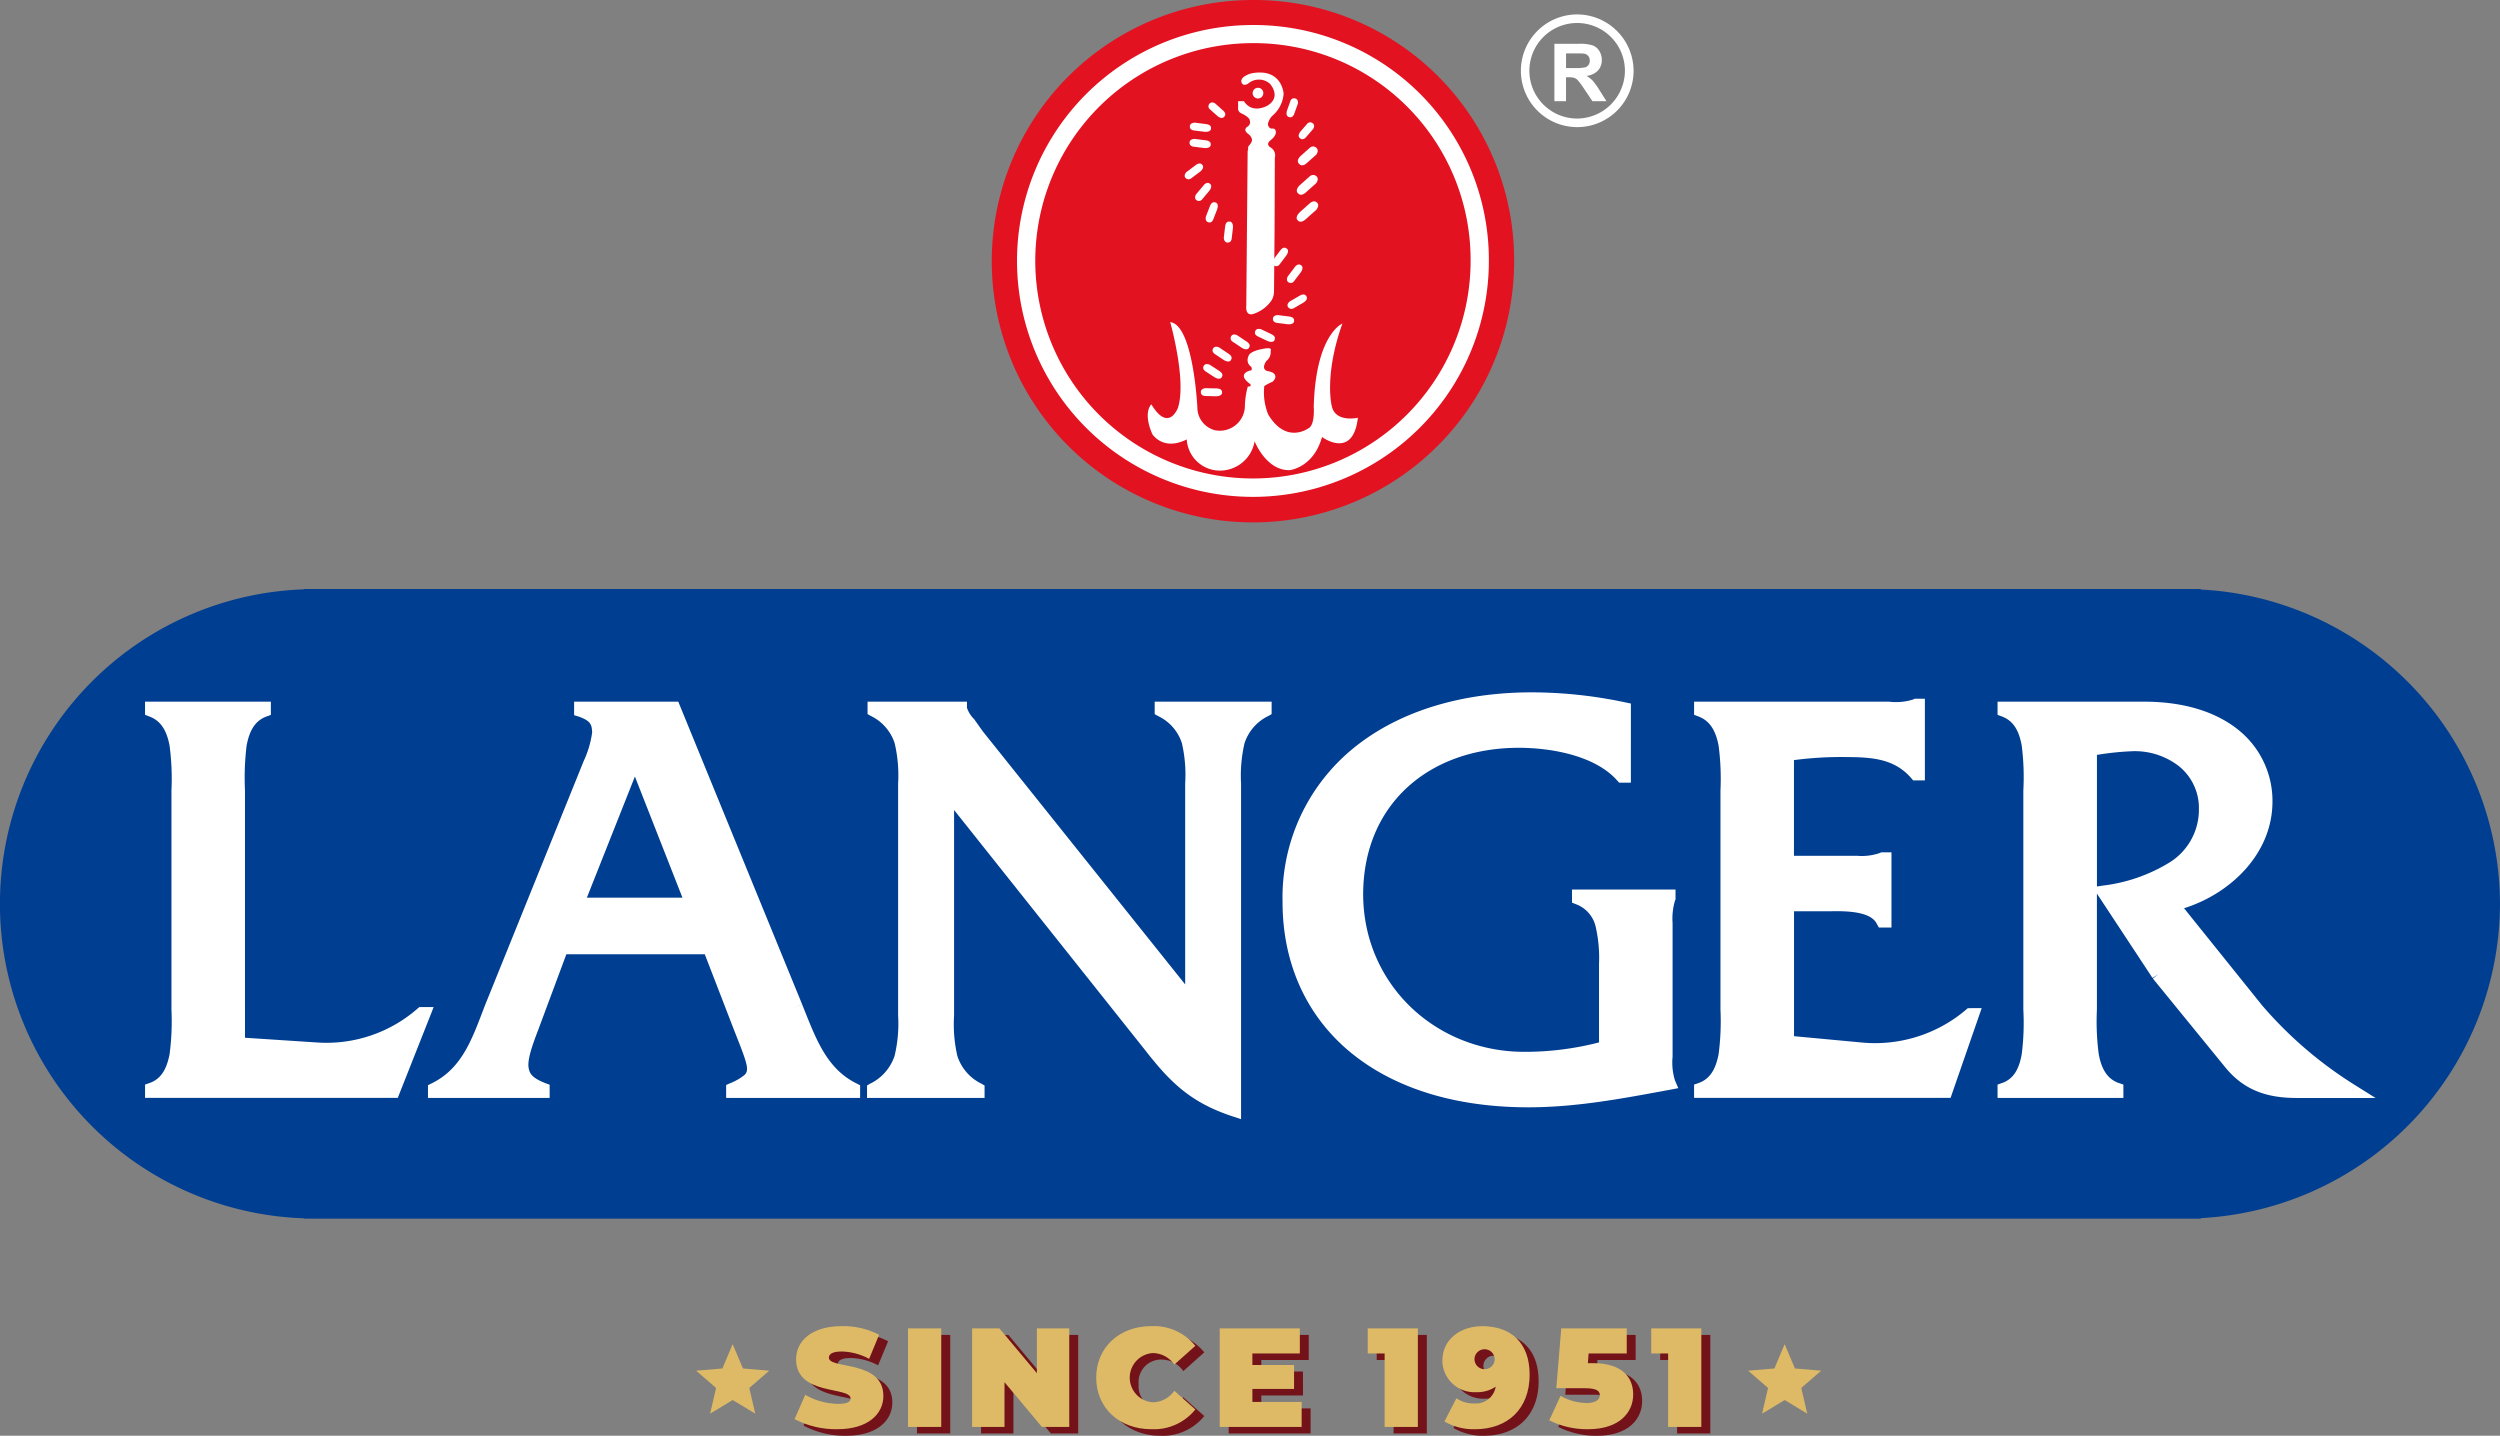 <svg id="Group_292" data-name="Group 292" xmlns="http://www.w3.org/2000/svg" xmlns:xlink="http://www.w3.org/1999/xlink" width="337.755" height="193.969" viewBox="0 0 337.755 193.969">
  <rect x="0" y="0" width="337.755" height="193.969" fill="#808080" stroke="none"/>
  <defs>
    <clipPath id="clip-path">
      <rect id="Rectangle_338" data-name="Rectangle 338" width="337.755" height="193.969" fill="none"/>
    </clipPath>
    <clipPath id="clip-path-2">
      <path id="Path_538" data-name="Path 538" d="M122.676,192.784h4.488V179.468h-4.488Zm17.408-13.316v6.049l-5.059-6.049h-3.691v13.316h4.375v-6.049l5.06,6.049h3.69V179.468Zm24.7,0v13.316h11.071V189.4H169.2v-1.751h5.631v-3.232H169.2v-1.561h6.411v-3.386Zm20,0v3.386h2.282v9.93h4.49V179.468Zm26.143,0-.666,8.084h3.862c1.616,0,2.016.382,2.016.951,0,.685-.741,1.047-1.75,1.047a7.212,7.212,0,0,1-3.556-.97l-1.523,3.309a11.293,11.293,0,0,0,5.25,1.2c4.261,0,6.087-2.3,6.087-4.679,0-2.359-1.5-4.243-5.439-4.243h-.685l.1-1.312h5.154v-3.386Zm12.159,0v3.386h2.283v9.93h4.489V179.468Zm-115.532,4.185c0,4.966,7.362,3.615,7.362,5.289,0,.456-.456.722-1.731.722a9.142,9.142,0,0,1-4.394-1.217l-1.446,3.272a11.94,11.94,0,0,0,5.8,1.369c4.127,0,6.2-2.054,6.2-4.489,0-4.908-7.361-3.576-7.361-5.174,0-.457.418-.836,1.73-.836a8.217,8.217,0,0,1,3.709.988l1.351-3.253a10.582,10.582,0,0,0-5.022-1.16c-4.127,0-6.2,2.017-6.2,4.489m40.548,2.472c0,4.091,3.138,6.963,7.418,6.963a7.19,7.19,0,0,0,5.973-2.663l-2.834-2.53a3.6,3.6,0,0,1-2.911,1.56,3.336,3.336,0,0,1,0-6.658,3.6,3.6,0,0,1,2.911,1.56l2.834-2.53a7.193,7.193,0,0,0-5.973-2.663c-4.28,0-7.418,2.873-7.418,6.961m51.1-2.51a1.37,1.37,0,0,1,2.739,0,1.369,1.369,0,0,1-2.739,0m-4.338.209a4.314,4.314,0,0,0,4.566,4.261,4.409,4.409,0,0,0,2.644-.742,2.7,2.7,0,0,1-2.891,2.264,3.966,3.966,0,0,1-2.416-.7l-1.617,3.139a7.814,7.814,0,0,0,4.128,1.046c4.394,0,7.38-2.72,7.38-7.38,0-4.356-2.587-6.544-6.391-6.544-3.006,0-5.4,1.807-5.4,4.66" fill="none"/>
    </clipPath>
    <linearGradient id="linear-gradient" x1="-0.876" y1="1.063" x2="-0.868" y2="1.063" gradientUnits="objectBoundingBox">
      <stop offset="0" stop-color="#d89629"/>
      <stop offset="0.16" stop-color="#deba67"/>
      <stop offset="0.54" stop-color="#f7f0aa"/>
      <stop offset="0.56" stop-color="#fce784"/>
      <stop offset="0.69" stop-color="#d8b460"/>
      <stop offset="0.84" stop-color="#f7f0aa"/>
      <stop offset="1" stop-color="#deba67"/>
    </linearGradient>
    <clipPath id="clip-path-3">
      <path id="Path_539" data-name="Path 539" d="M239.725,184.884l-3.549.3,2.694,2.333-.808,3.47,3.051-1.84,3.05,1.84-.808-3.47,2.693-2.333-3.55-.3-1.385-3.283Z" fill="none"/>
    </clipPath>
    <linearGradient id="linear-gradient-2" x1="-23.924" y1="1.317" x2="-23.823" y2="1.317" xlink:href="#linear-gradient"/>
    <clipPath id="clip-path-4">
      <path id="Path_540" data-name="Path 540" d="M97.6,184.884l-3.55.3,2.694,2.333-.808,3.47,3.051-1.84,3.05,1.84-.808-3.47,2.693-2.333-3.55-.3L98.984,181.6Z" fill="none"/>
    </clipPath>
    <linearGradient id="linear-gradient-3" x1="-9.527" y1="1.317" x2="-9.425" y2="1.317" xlink:href="#linear-gradient"/>
  </defs>
  <g id="Group_283" data-name="Group 283">
    <g id="Group_282" data-name="Group 282" clip-path="url(#clip-path)">
      <path id="Path_537" data-name="Path 537" d="M153.836,187.007a3.034,3.034,0,0,0,3.119,3.329,3.6,3.6,0,0,0,2.911-1.56l2.834,2.531a7.193,7.193,0,0,1-5.973,2.662c-4.28,0-7.418-2.872-7.418-6.962s3.138-6.962,7.418-6.962a7.194,7.194,0,0,1,5.973,2.664l-2.834,2.53a3.6,3.6,0,0,0-2.911-1.56,3.035,3.035,0,0,0-3.119,3.328m-29.948,6.658h4.489V180.35h-4.489Zm-10.695-9.359c0-.456.419-.836,1.731-.836a8.214,8.214,0,0,1,3.71.989l1.35-3.253a10.565,10.565,0,0,0-5.022-1.161c-4.127,0-6.2,2.017-6.2,4.49,0,4.965,7.362,3.614,7.362,5.288,0,.456-.457.723-1.731.723A9.132,9.132,0,0,1,110,189.328l-1.446,3.272a11.929,11.929,0,0,0,5.8,1.369c4.127,0,6.2-2.054,6.2-4.488,0-4.908-7.362-3.576-7.362-5.175m28.1,2.093-5.059-6.049h-3.691v13.315h4.376v-6.049l5.059,6.049h3.69V180.35H141.3Zm29.112,2.13h5.63V185.3h-5.63v-1.56h6.41V180.35H165.995v13.315h11.071v-3.386h-6.658Zm46.006-3.481h-.685l.1-1.312h5.155V180.35h-8.846l-.666,8.084h3.862c1.617,0,2.016.381,2.016.951,0,.685-.742,1.047-1.75,1.047a7.22,7.22,0,0,1-3.557-.971l-1.522,3.31a11.3,11.3,0,0,0,5.251,1.2c4.261,0,6.087-2.3,6.087-4.679,0-2.358-1.5-4.242-5.441-4.242m7.879-4.7v3.386h2.283v9.929h4.489V180.35Zm-38.3,3.386h2.282v9.929h4.49V180.35h-6.772Zm21.878,2.853c0,4.661-2.986,7.38-7.38,7.38a7.8,7.8,0,0,1-4.128-1.046l1.617-3.138a3.973,3.973,0,0,0,2.416.7,2.7,2.7,0,0,0,2.891-2.264,4.409,4.409,0,0,1-2.644.742,4.313,4.313,0,0,1-4.565-4.261c0-2.853,2.4-4.661,5.4-4.661,3.8,0,6.391,2.188,6.391,6.544m-4.717-2.092a1.37,1.37,0,0,0-2.739,0,1.369,1.369,0,0,0,2.739,0" fill="#74121a"/>
    </g>
  </g>
  <g id="Group_285" data-name="Group 285">
    <g id="Group_284" data-name="Group 284" clip-path="url(#clip-path-2)">
      <rect id="Rectangle_339" data-name="Rectangle 339" width="122.513" height="13.924" transform="translate(107.34 179.164)" fill="url(#linear-gradient)"/>
    </g>
  </g>
  <g id="Group_287" data-name="Group 287">
    <g id="Group_286" data-name="Group 286" clip-path="url(#clip-path-3)">
      <rect id="Rectangle_340" data-name="Rectangle 340" width="9.872" height="9.389" transform="translate(236.176 181.601)" fill="url(#linear-gradient-2)"/>
    </g>
  </g>
  <g id="Group_289" data-name="Group 289">
    <g id="Group_288" data-name="Group 288" clip-path="url(#clip-path-4)">
      <rect id="Rectangle_341" data-name="Rectangle 341" width="9.872" height="9.389" transform="translate(94.047 181.601)" fill="url(#linear-gradient-3)"/>
    </g>
  </g>
  <g id="Group_291" data-name="Group 291">
    <g id="Group_290" data-name="Group 290" clip-path="url(#clip-path)">
      <path id="Path_541" data-name="Path 541" d="M337.755,122.109a42.657,42.657,0,0,0-40.418-42.464v-.069H41.107v.043a42.513,42.513,0,0,0,0,84.98v.043h256.23v-.071a42.657,42.657,0,0,0,40.418-42.462" fill="#003e92"/>
      <path id="Path_542" data-name="Path 542" d="M213.016,1.949A7.613,7.613,0,1,0,220.7,9.56a7.649,7.649,0,0,0-7.685-7.611m0,14.066A6.454,6.454,0,1,1,219.53,9.56a6.486,6.486,0,0,1-6.514,6.455" fill="#fff"/>
      <path id="Path_543" data-name="Path 543" d="M210,13.67V5.916h3.328a5.681,5.681,0,0,1,1.82.208,1.772,1.772,0,0,1,.91.743,2.2,2.2,0,0,1,.346,1.225,2.051,2.051,0,0,1-.517,1.44,2.491,2.491,0,0,1-1.552.719,3.821,3.821,0,0,1,.844.648,9.043,9.043,0,0,1,.9,1.261l.953,1.51h-1.892l-1.136-1.69a11.647,11.647,0,0,0-.835-1.135,1.263,1.263,0,0,0-.474-.321,2.6,2.6,0,0,0-.8-.086h-.322V13.67Zm1.576-4.476h1.174a6.144,6.144,0,0,0,1.428-.1.893.893,0,0,0,.441-.328,1.018,1.018,0,0,0,.162-.584.918.918,0,0,0-.214-.633.954.954,0,0,0-.6-.307c-.127-.017-.514-.027-1.158-.027H211.58Z" fill="#fff"/>
      <path id="Path_544" data-name="Path 544" d="M204.563,34.965A35.288,35.288,0,1,1,169.276,0a35.128,35.128,0,0,1,35.287,34.965" fill="#e21221"/>
      <path id="Path_545" data-name="Path 545" d="M201.148,34.965A31.874,31.874,0,1,1,169.276,3.38a31.73,31.73,0,0,1,31.872,31.585" fill="#fff"/>
      <path id="Path_546" data-name="Path 546" d="M198.681,34.965a29.407,29.407,0,1,1-29.4-29.137,29.273,29.273,0,0,1,29.4,29.137" fill="#e21221"/>
      <path id="Path_547" data-name="Path 547" d="M158.1,43.525s2.225,7.855,1.049,11.554c0,0-1.246,3.441-3.6-.453,0,0-1.176,1.036.133,4.024,0,0,1.442,2.334,4.648.713a4.491,4.491,0,0,0,4.457,4.218,4.756,4.756,0,0,0,4.714-3.959s1.576,4.025,4.78,3.894c0,0,3.209-.389,4.325-4.477,0,0,4.191,3.116,4.847-2.6,0,0-3.078.714-3.536-1.622,0,0-1.049-4.09,1.441-11.1,0,0-3.6,1.428-3.868,11.23,0,0,.2,2.468-.719,2.92,0,0-3.007,2.207-5.439-1.883a7.921,7.921,0,0,1-.523-3.828,7.328,7.328,0,0,1,1.119-.584s.851-.716,0-1.234a2.624,2.624,0,0,0-.659-.2s-.981-.13-.192-1.362a1.492,1.492,0,0,0,.586-1.363s.328-.519-.785-.323c0,0-2.1.26-2.229,1.1a1.089,1.089,0,0,0,.394,1.363s.261.521-.2.521c0,0-1.834.454.067,1.816,0,0,.262.39-.326.323a10.828,10.828,0,0,0-.395,2.533,3.387,3.387,0,0,1-4.062,3.377,3.173,3.173,0,0,1-2.36-3.052s-.522-11.162-3.665-11.554" fill="#fff"/>
      <path id="Path_548" data-name="Path 548" d="M168.581,11.333a2.233,2.233,0,0,1,3.009,0s1.575,1.753-.328,2.921c0,0-2.03,1.233-3.207-.582h-.785v.906a.7.7,0,0,0,.392.714s1.178.519,1.178.975c0,0,.262.518-.393.906,0,0-.588.392.263.975,0,0,.558.443.407.957a1.677,1.677,0,0,1-.371.553s-.187.219-.109.366l-.078.442-.183,20.85s-.188,1.288.815,1.14a4.778,4.778,0,0,0,2.6-1.874,2.435,2.435,0,0,0,.332-1.25l.073-8.13.037-9.889a1.232,1.232,0,0,0-.593-1.4s-.705-.37,0-.957c0,0,1.114-.772.593-1.509a.8.8,0,0,0-.485-.072.644.644,0,0,1-.365-.921,2.135,2.135,0,0,1,.552-.846,4.294,4.294,0,0,0,1.483-2.941s-.183-3.532-4.34-2.759c0,0-1.446.369-1.371,1.1,0,0,.075.745.873.319" fill="#fff"/>
      <path id="Path_549" data-name="Path 549" d="M162.783,53.5s-.55-.017-.55-.51c0,0-.074-.438.59-.548l1.548.035s.771-.035.734.549c0,0,.076.474-.774.513Z" fill="#fff"/>
      <path id="Path_550" data-name="Path 550" d="M162.831,50.146s-.461-.306-.2-.724c0,0,.172-.41.793-.155l1.3.844s.676.38.33.853c0,0-.191.443-.931.028Z" fill="#fff"/>
      <path id="Path_551" data-name="Path 551" d="M164.085,47.8s-.456-.311-.188-.727c0,0,.179-.407.795-.144l1.284.858s.673.384.324.857c0,0-.2.44-.933.015Z" fill="#fff"/>
      <path id="Path_552" data-name="Path 552" d="M166.519,46.153a.542.542,0,0,1-.186-.728s.178-.408.793-.146l1.286.861s.669.384.317.855c0,0-.192.439-.928.014Z" fill="#fff"/>
      <path id="Path_553" data-name="Path 553" d="M169.878,45.42s-.5-.245-.287-.694c0,0,.112-.428.765-.256l1.393.669s.72.285.442.8c0,0-.127.459-.918.146Z" fill="#fff"/>
      <path id="Path_554" data-name="Path 554" d="M172.469,43.616s-.544-.076-.492-.567c0,0-.03-.443.642-.484l1.538.195s.771.044.677.625c0,0,.025.478-.825.428Z" fill="#fff"/>
      <path id="Path_555" data-name="Path 555" d="M174.772,41.65a.549.549,0,0,1-.741-.149s-.3-.335.214-.774l1.338-.772s.641-.434.918.085c0,0,.314.367-.393.837Z" fill="#fff"/>
      <path id="Path_556" data-name="Path 556" d="M174.822,37.995a.543.543,0,0,1-.736.151s-.4-.2-.113-.794l.931-1.231s.422-.644.883-.274c0,0,.427.218-.034.922Z" fill="#fff"/>
      <path id="Path_557" data-name="Path 557" d="M172.87,35.73a.553.553,0,0,1-.744.151s-.4-.195-.1-.8l.928-1.228s.417-.645.878-.273c0,0,.431.214-.033.92Z" fill="#fff"/>
      <path id="Path_558" data-name="Path 558" d="M166.4,32.271s-.072.545-.565.5c0,0-.448.032-.5-.632l.181-1.525s.035-.767.617-.676c0,0,.486-.03.444.811Z" fill="#fff"/>
      <path id="Path_559" data-name="Path 559" d="M163.9,29.682s-.2.512-.669.344c0,0-.443-.078-.324-.735l.552-1.434s.228-.735.771-.5c0,0,.476.088.225.894Z" fill="#fff"/>
      <path id="Path_560" data-name="Path 560" d="M162.408,26.939a.552.552,0,0,1-.748.113s-.393-.215-.069-.8l.99-1.181s.449-.626.891-.234c0,0,.418.236-.074.918Z" fill="#fff"/>
      <path id="Path_561" data-name="Path 561" d="M160.926,24.1a.556.556,0,0,1-.755-.06s-.332-.3.117-.792l1.237-.927s.583-.507.921-.026c0,0,.354.329-.286.88Z" fill="#fff"/>
      <path id="Path_562" data-name="Path 562" d="M161.212,19.813s-.549-.076-.5-.566c0,0-.03-.444.643-.486l1.539.191s.773.042.673.621c0,0,.027.478-.822.431Z" fill="#fff"/>
      <path id="Path_563" data-name="Path 563" d="M161.249,17.619s-.549-.074-.5-.566c0,0-.026-.441.645-.486l1.538.195s.773.04.678.616c0,0,.023.483-.823.431Z" fill="#fff"/>
      <path id="Path_564" data-name="Path 564" d="M163.442,14.751a.512.512,0,0,1-.055-.719s.232-.38.776-.065l1.067.955s.571.432.159.853c0,0-.257.406-.878-.074Z" fill="#fff"/>
      <path id="Path_565" data-name="Path 565" d="M174.341,13.63a.522.522,0,0,1,.653-.327s.441.073.355.687l-.478,1.343s-.187.688-.737.474c0,0-.476-.082-.271-.835Z" fill="#fff"/>
      <path id="Path_566" data-name="Path 566" d="M176.614,16.714a.525.525,0,0,1,.726-.071s.387.226.08.768l-.934,1.078s-.427.575-.86.181c0,0-.416-.251.051-.876Z" fill="#fff"/>
      <path id="Path_567" data-name="Path 567" d="M176.979,19.952a.623.623,0,0,1,.867.026s.421.325-.022.923l-1.281,1.134s-.6.616-1.049.079c0,0-.452-.358.206-1.026Z" fill="#fff"/>
      <path id="Path_568" data-name="Path 568" d="M176.957,23.817a.656.656,0,0,1,.9,0s.424.325-.058.952l-1.362,1.212s-.639.655-1.088.113c0,0-.457-.352.243-1.065Z" fill="#fff"/>
      <path id="Path_569" data-name="Path 569" d="M177.022,27.408s.513-.45.911-.03c0,0,.418.309-.089.961L176.423,29.6s-.67.685-1.107.155c0,0-.453-.342.283-1.083Z" fill="#fff"/>
      <path id="Path_570" data-name="Path 570" d="M170.68,12.574a.723.723,0,1,1-.724-.714.721.721,0,0,1,.724.714" fill="#fff"/>
      <path id="Path_571" data-name="Path 571" d="M58.587,136.055H56.663l-.264.215.479.561h0l-.475-.56a18.693,18.693,0,0,1-13.378,4.583l-9.927-.651V106.795a36,36,0,0,1,.216-6.036c.362-1.969,1.093-3.365,2.675-3.953l.606-.226V94.8h-17V96.58l.605.226.317-.862v.013l-.317.849c1.593.6,2.342,1.984,2.711,3.936a34.2,34.2,0,0,1,.253,6.053v29.628a33.81,33.81,0,0,1-.253,6c-.38,1.96-1.118,3.339-2.7,3.892l.308.866v0l-.308-.87-.614.217v1.8H53.743l.226-.582L58.1,137.3Z" fill="#fff"/>
      <path id="Path_572" data-name="Path 572" d="M115.286,147.19v-.013l.415-.81c-4.108-2.051-5.493-6.125-7.335-10.679l-1.707.679,1.707-.688L91.872,95.373l-.236-.575H77.564v1.828l.652.195.268-.877v.019l-.268.858c1.614.59,1.733,1.082,1.787,2.131a13.641,13.641,0,0,1-1.194,3.974h.006L65.576,135.688h-.007v.009l.858.327.007,0v0l.138.054-1-.386c-1.753,4.556-3.063,8.611-7.246,10.67l.416.818v.005l-.416-.823-.506.25v1.72H74.258v-1.782l-.606-.225c-1.771-.706-2.115-1.262-2.249-2.157-.117-.966.371-2.585,1.211-4.761l3.9-10.483H95.217l4.053,10.49c1.093,2.75,1.726,4.378,1.652,5.087a1.011,1.011,0,0,1-.406.785,7.348,7.348,0,0,1-1.869,1.057l.379.837v.005l-.379-.842-.543.24v1.749h18.1v-1.71l-.5-.26Zm-29.51-42.277L92.2,121.276H79.287Zm-9.912,23.1h0v0Zm19.991,0v0l.858-.324Z" fill="#fff"/>
      <path id="Path_573" data-name="Path 573" d="M156.919,94.8H156v1.684l.469.26a6.146,6.146,0,0,1,3.207,3.66,18.954,18.954,0,0,1,.443,5.451v27.141L132.772,98.8h0l-1.112-1.567-.755.52.022-.019.733-.5-.025-.047-.036-.036a3.87,3.87,0,0,1-.959-1.529V94.8H117.209v1.674l.472.27.458-.8v0l-.458.794a6.268,6.268,0,0,1,3.187,3.66,18.944,18.944,0,0,1,.469,5.451V137.21a18.6,18.6,0,0,1-.477,5.442,6.459,6.459,0,0,1-3.272,3.743l.47.791v0l-.47-.8-.449.266v1.677h15.878v-1.677l-.452-.266-.471.8v0l.471-.791a6.325,6.325,0,0,1-3.225-3.735,19.036,19.036,0,0,1-.442-5.45V109.434l25.546,32.108,1.456-1.127-.726.56v0l-.73.562c3.478,4.484,6.2,7.34,12.015,9.265l.293-.867h0l-.3.867,1.218.4V105.854a19.345,19.345,0,0,1,.469-5.451,6.267,6.267,0,0,1,3.188-3.66l-.458-.794v0l.458.8.472-.27V94.8H156.919Z" fill="#fff"/>
      <path id="Path_574" data-name="Path 574" d="M225.969,142.787V124.715a8.587,8.587,0,0,1,.324-3.037l.074-.159v-1.341H212.381v1.769l.584.233a4.258,4.258,0,0,1,2.614,3.018,18.958,18.958,0,0,1,.453,5.012v10.622a40.014,40.014,0,0,1-10.1,1.273c-12.052-.006-21.756-9.181-21.766-21.32.049-12.156,8.911-19.7,20.887-19.756,4.7-.017,10.532,1.128,13.427,4.414l.275.3h1.581V95.05l-.74-.153a61.083,61.083,0,0,0-12.638-1.36c-9.761,0-18.173,2.676-24.162,7.59a26,26,0,0,0-9.52,20.758c0,8.119,3.107,15.119,8.853,20.015s14.04,7.7,24.353,7.7c6.539,0,12.781-1.2,19.121-2.371l1.138-.216-.45-1.047a8.175,8.175,0,0,1-.324-3.177" fill="#fff"/>
      <path id="Path_575" data-name="Path 575" d="M266.2,136.207h-.353l-.262.233a18.984,18.984,0,0,1-13.966,4.414l-9.242-.863V123.113h4.955c2.5-.055,5.483.1,6.24,1.727l.8-.44h.009l-.812.44.273.473h1.7V115.154h-1.383l-.2.089a7.454,7.454,0,0,1-3.068.376h-8.523V102.693a48.167,48.167,0,0,1,7.165-.41c3.641.009,6.478.321,8.663,2.828l.279.323h1.58V94.4h-1.387l-.209.108a7.753,7.753,0,0,1-3.288.285H228.875v1.781l.6.227.315-.862v.013l-.315.849c1.592.6,2.332,1.984,2.712,3.936a34.592,34.592,0,0,1,.253,6.053v29.628a34.218,34.218,0,0,1-.253,6.007c-.38,1.959-1.12,3.338-2.7,3.892l.306.865v0l-.306-.868-.614.214v1.8h34.652l.217-.62-.877-.294h0l.875.295,3.569-10.294.423-1.217H266.2Z" fill="#fff"/>
      <path id="Path_576" data-name="Path 576" d="M318.24,146.645l-.489.779v-.012l.489-.767a54.612,54.612,0,0,1-12.613-10.8h0l-10.559-13.139c6.284-1.975,11.909-7.351,11.947-14.349a12.292,12.292,0,0,0-4.56-9.711c-2.991-2.435-7.313-3.849-12.782-3.849h-19.8v1.779l.606.226.315-.86v.012l-.315.848c1.578.6,2.309,1.977,2.66,3.93a33.826,33.826,0,0,1,.218,6.059v29.628a33.456,33.456,0,0,1-.218,6.015c-.351,1.961-1.082,3.331-2.652,3.885l.307.864v0l-.307-.868-.614.214v1.8h17v-1.8l-.624-.214-.307.868v0l.307-.864c-1.581-.566-2.324-1.914-2.7-3.858a33.894,33.894,0,0,1-.253-6.042V120.73l.209.313,7.3,11.082.771-.5h0l.028-.019-.747.6,9.673,11.86c2.457,3.079,5.5,4.272,9.729,4.272h10.684Zm-35.857-45.427h0Zm.918,18.549V101.989a37.906,37.906,0,0,1,4.518-.485,9.724,9.724,0,0,1,6.485,1.95,7.243,7.243,0,0,1,2.772,5.855A8.387,8.387,0,0,1,293,116.586a22.244,22.244,0,0,1-8.854,3.053Z" fill="#fff"/>
    </g>
  </g>
</svg>
